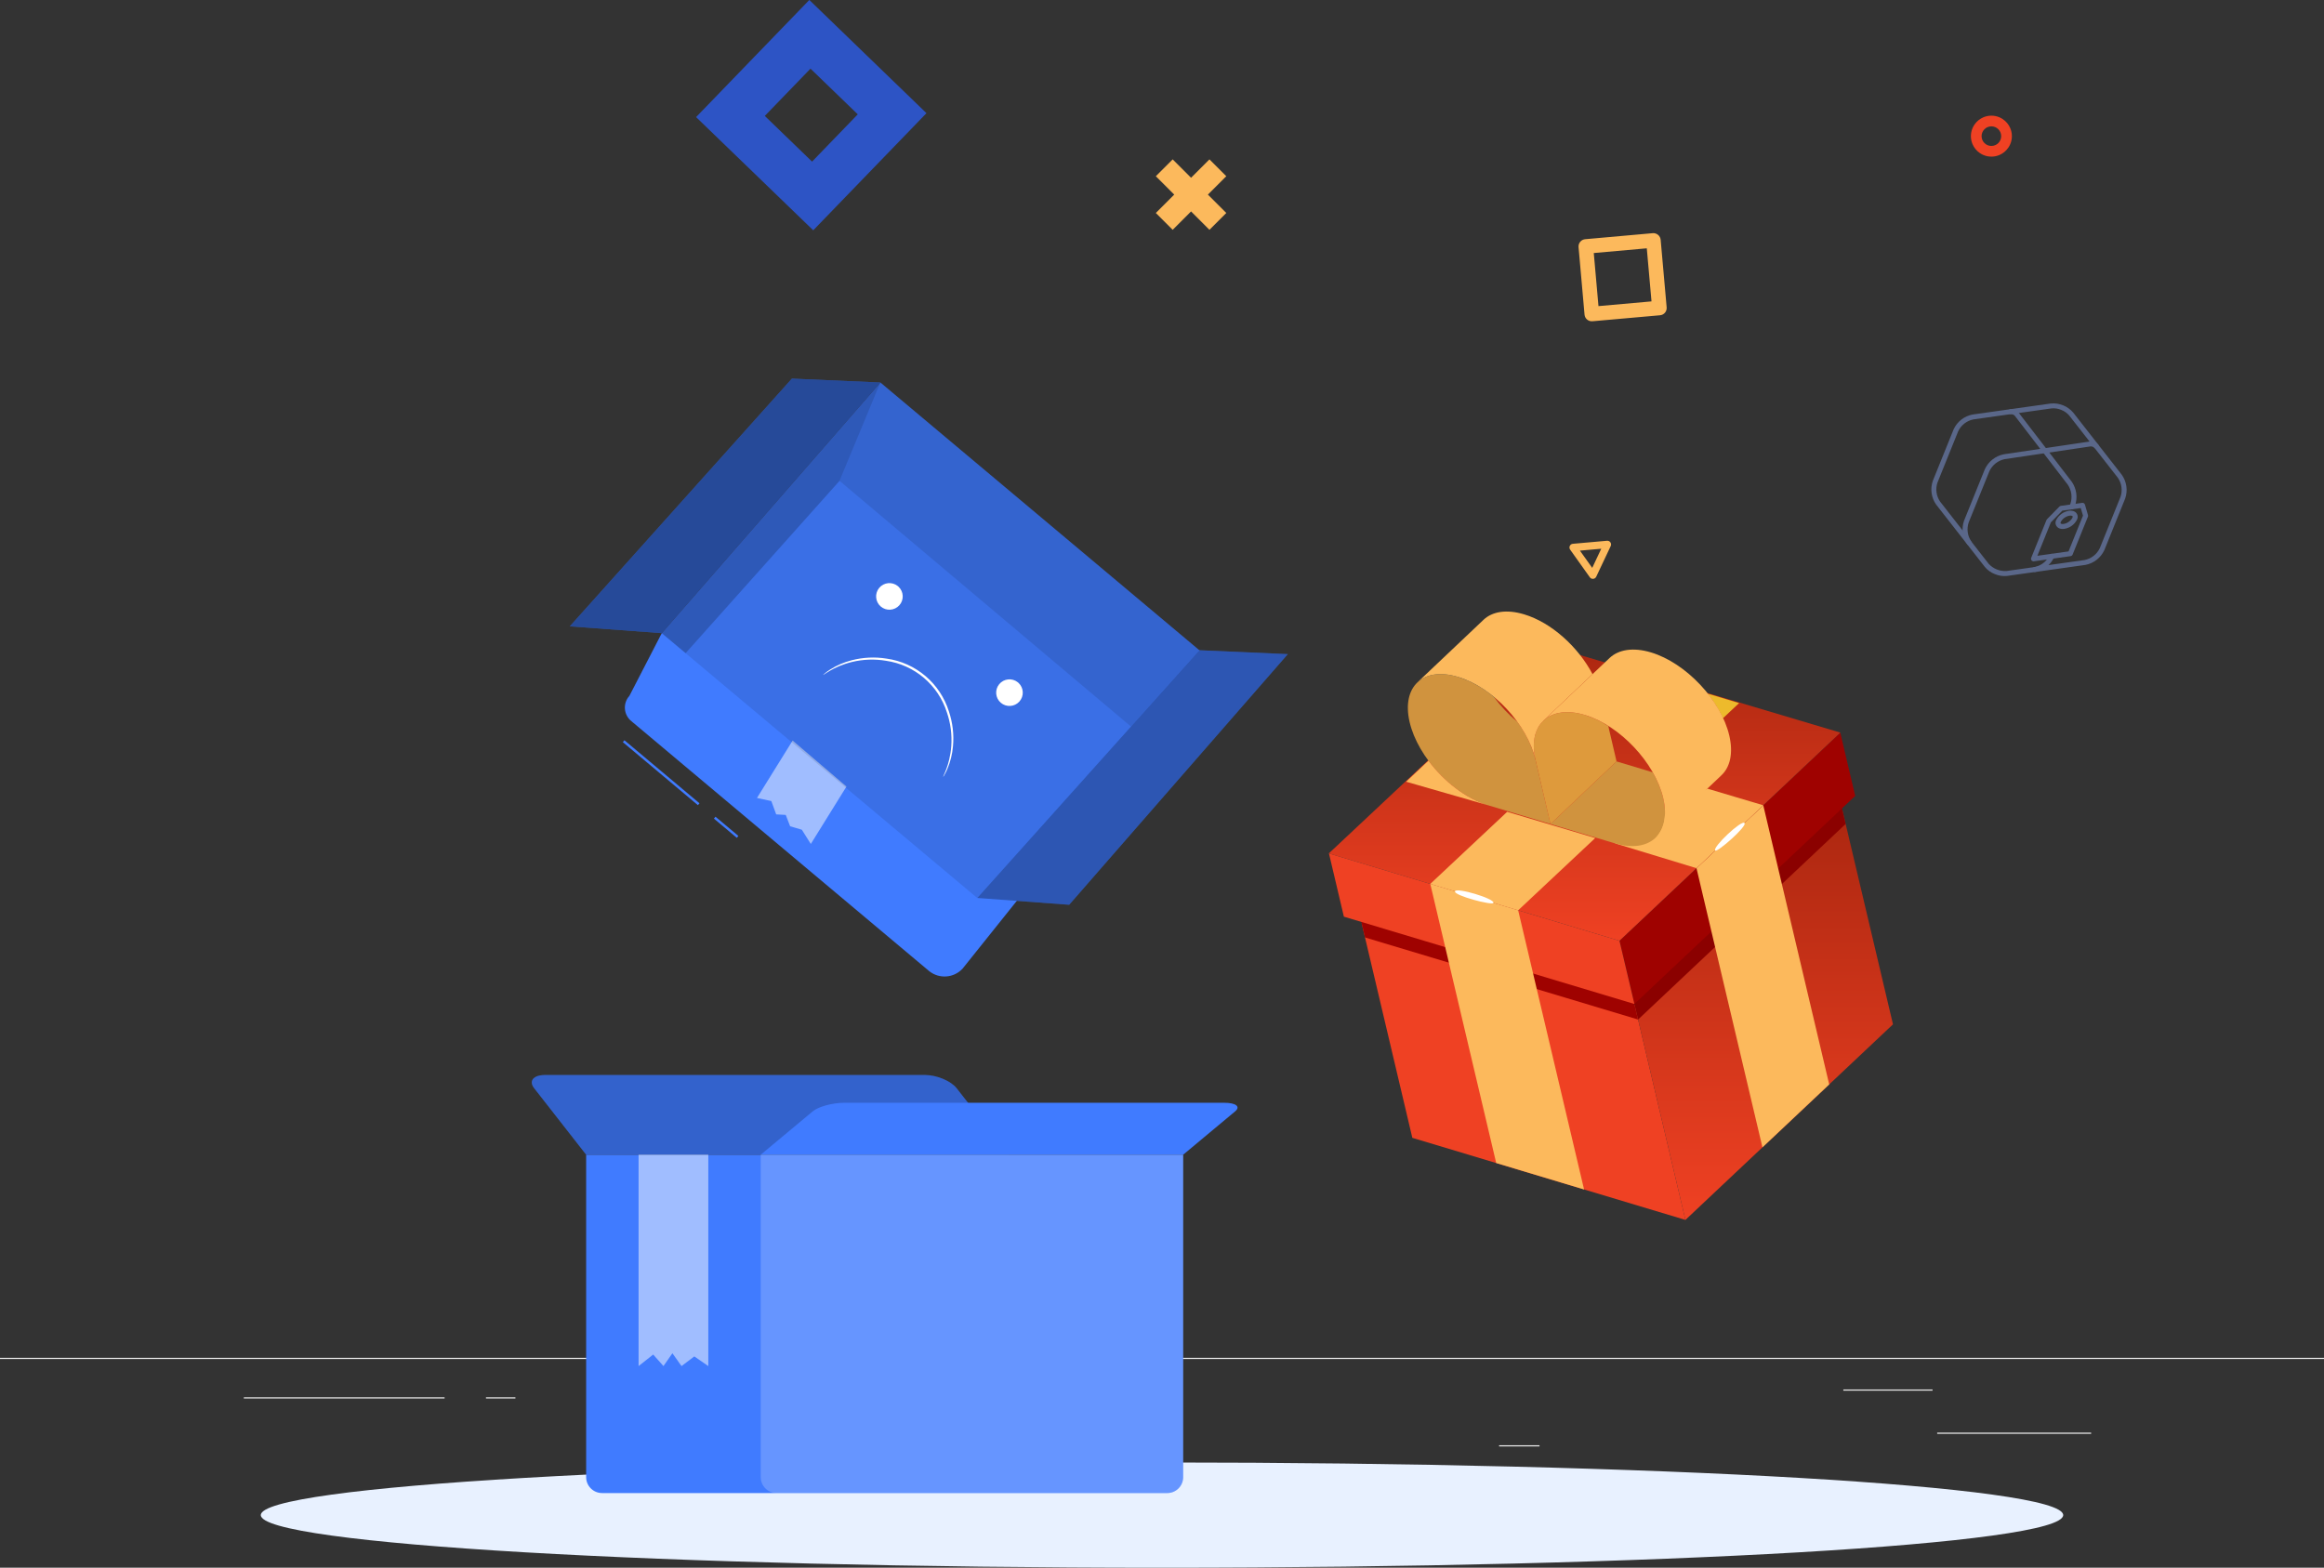 <?xml version="1.0" encoding="UTF-8"?>
<!DOCTYPE svg PUBLIC "-//W3C//DTD SVG 1.1//EN" "http://www.w3.org/Graphics/SVG/1.1/DTD/svg11.dtd">
<svg version="1.1" xmlns="http://www.w3.org/2000/svg" xmlns:xlink="http://www.w3.org/1999/xlink" x="0" y="0" width="803.827" height="542.324" viewBox="0, 0, 945.679, 638.028">
  <rect x="0" y="0" width="945.679" height="638.028" fill="#333333" stroke="none"/>
  <defs>
    <linearGradient id="Gradient_1" gradientUnits="userSpaceOnUse" x1="513.167" y1="255.979" x2="513.167" y2="422.95" gradientTransform="matrix(1, 0, 0, 1, 204.574, 73.527)">
      <stop offset="0" stop-color="#AC2710"/>
      <stop offset="1" stop-color="#EF4123"/>
    </linearGradient>
    <linearGradient id="Gradient_2" gradientUnits="userSpaceOnUse" x1="498.884" y1="220.782" x2="498.884" y2="340.722" gradientTransform="matrix(1, 0, 0, 1, 145.914, 42.153)">
      <stop offset="0" stop-color="#AC2710"/>
      <stop offset="1" stop-color="#EF4123"/>
    </linearGradient>
  </defs>
  <g id="Group_603">
    <path d="M810.334,63.743 C809.77,63.743 809.207,63.687 808.654,63.574 C807.588,63.356 806.575,62.93 805.674,62.32 C804.334,61.415 803.285,60.142 802.654,58.653 C802.441,58.149 802.278,57.625 802.168,57.089 C801.942,55.981 801.942,54.838 802.168,53.73 C802.386,52.664 802.812,51.651 803.422,50.75 C804.327,49.409 805.601,48.36 807.09,47.729 C807.594,47.516 808.119,47.353 808.655,47.243 C809.763,47.017 810.906,47.017 812.014,47.243 C813.08,47.461 814.093,47.887 814.994,48.497 C816.334,49.402 817.383,50.675 818.014,52.164 C818.227,52.668 818.39,53.193 818.5,53.729 C818.726,54.837 818.726,55.98 818.5,57.088 C818.282,58.154 817.856,59.167 817.246,60.068 C816.341,61.408 815.068,62.457 813.579,63.088 C813.075,63.301 812.551,63.464 812.015,63.574 C811.462,63.687 810.899,63.743 810.334,63.743 z M810.334,51.419 C808.13,51.419 806.344,53.205 806.344,55.409 C806.344,57.613 808.13,59.399 810.334,59.399 C812.538,59.399 814.324,57.613 814.324,55.409 C814.322,53.206 812.537,51.421 810.334,51.418 z" fill="#EF4123" id="Subtraction_77"/>
    <path d="M330.444,65.77 L311.211,47.178 L329.805,27.942 L349.038,46.534 L330.444,65.77 M330.919,93.732 L376.997,46.062 L329.328,-0.017 L283.249,47.653 L330.919,93.732 z" fill="#2D54C5" id="Path_3"/>
    <path d="M499.001,86.678 L491.518,79.195 L499.001,71.712 L492.149,64.86 L484.666,72.343 L477.183,64.86 L470.331,71.712 L477.814,79.195 L470.331,86.678 L477.183,93.53 L484.666,86.047 L492.149,93.53 z" fill="#FCB95C" id="Path_7502"/>
    <g id="Group_595">
      <g id="Background_Complete">
        <g id="Group_556">
          <path d="M-0,552.61 L945.679,552.61 L945.679,553.083 L-0,553.083 z" fill="#EBEBEB" id="Rectangle_337"/>
          <path d="M788.279,583.053 L850.925,583.053 L850.925,583.526 L788.279,583.526 z" fill="#EBEBEB" id="Rectangle_338"/>
          <path d="M610.014,588.186 L626.456,588.186 L626.456,588.659 L610.014,588.659 z" fill="#EBEBEB" id="Rectangle_339"/>
          <path d="M750.086,565.49 L786.386,565.49 L786.386,565.963 L750.086,565.963 z" fill="#EBEBEB" id="Rectangle_340"/>
          <path d="M99.219,568.668 L180.913,568.668 L180.913,569.141 L99.219,569.141 z" fill="#EBEBEB" id="Rectangle_341"/>
          <path d="M197.752,568.668 L209.73,568.668 L209.73,569.141 L197.752,569.141 z" fill="#EBEBEB" id="Rectangle_342"/>
          <path d="M248.659,576.653 L425.834,576.653 L425.834,577.126 L248.659,577.126 z" fill="#EBEBEB" id="Rectangle_343"/>
        </g>
        <path d="M675.478,128.306 L648.007,130.741 C647.224,130.815 646.444,130.574 645.838,130.072 C645.233,129.57 644.852,128.847 644.78,128.064 L642.345,100.581 C642.271,99.791 642.517,99.004 643.027,98.397 C643.538,97.789 644.27,97.411 645.061,97.348 L672.512,94.901 C673.302,94.829 674.088,95.074 674.697,95.582 C675.306,96.091 675.688,96.82 675.758,97.61 L678.192,125.093 C678.262,125.88 678.014,126.662 677.505,127.265 C676.995,127.868 676.265,128.243 675.478,128.306 z M650.449,124.581 L672.027,122.658 L670.11,101.058 L648.538,102.981 z" fill="#FCB95C" id="Path_7561"/>
        <path d="M648.304,235.576 C647.77,235.626 647.249,235.389 646.937,234.952 L638.929,223.694 C638.606,223.257 638.548,222.677 638.78,222.185 C639.005,221.694 639.475,221.362 640.013,221.313 L653.932,220.078 C654.47,220.032 654.992,220.277 655.302,220.72 C655.611,221.163 655.661,221.737 655.432,222.227 L649.532,234.718 C649.306,235.203 648.838,235.531 648.304,235.576 z M642.904,224.092 L647.904,231.111 L651.581,223.324 z" fill="#FCB95C" id="Path_7563"/>
        <g id="Group_586">
          <path d="M554.072,375.697 L574.706,463.075 L685.825,496.475 L665.186,409.09 z" fill="#EF4123" id="Path_7596"/>
          <path d="M555.449,381.528 L666.568,414.928 L664.443,405.928 L553.326,372.538 z" fill="#9F0200" id="Path_7597"/>
          <path d="M665.19,409.092 L685.829,496.477 L770.291,416.882 L749.654,329.506 z" fill="url(#Gradient_1)" id="Path_7598"/>
          <path d="M748.907,326.345 L664.443,405.93 L666.568,414.93 L751.03,335.33 z" fill="#8B0100" id="Path_7599"/>
          <path d="M658.997,382.871 L665.073,408.599 L754.924,323.924 L748.847,298.195 z" fill="#9F0200" id="Path_7600"/>
          <path d="M690.334,353.337 L696.47,379.317 L717.17,466.947 L744.34,441.347 L723.643,353.71 L717.507,327.731 z" fill="#FCB95C" id="Path_7601"/>
          <path d="M630.676,262.935 L540.72,347.316 L658.988,382.875 L748.876,298.153 z" fill="url(#Gradient_2)" id="Path_7602"/>
          <path d="M540.778,347.338 L546.855,373.067 L665.073,408.601 L658.997,382.873 z" fill="#EF4123" id="Path_7603"/>
          <path d="M582.007,359.734 L588.143,385.713 L608.835,473.335 L644.591,484.086 L623.907,396.455 L617.772,370.473 z" fill="#FCB95C" id="Path_7604"/>
          <path d="M613.298,330.391 L582.007,359.735 L617.772,370.476 L649.129,341.061 z" fill="#FCB95C" id="Path_7605"/>
          <path d="M592.053,362.748 C592.566,361.025 608.241,365.734 607.723,367.456 C607.378,368.609 591.536,364.467 592.053,362.748 z" fill="#FFFFFF" id="Path_7606"/>
          <path d="M694.76,320.955 C694.76,320.955 658.76,343.712 657.101,343.213 L690.338,353.337 L717.511,327.732 z" fill="#FCB95C" id="Path_7607"/>
          <path d="M607.962,283.723 C603.665,280.034 598.678,277.235 593.291,275.488 C586.136,273.341 580.335,274.346 576.781,277.718 C573.263,281.052 571.928,286.696 573.6,293.872 C576.959,308.286 591.237,323.445 605.481,327.716 C612.347,329.776 629.989,335.081 630.918,335.351 C630.702,334.424 626.57,316.723 624.832,309.26 C623.389,303.628 620.849,298.335 617.359,293.685 C613.835,290.757 610.68,287.412 607.962,283.723 z" fill="#D0933E" id="Path_7608"/>
          <path d="M676.805,324.861 C675.887,321.155 674.441,317.601 672.514,314.305 C665.431,312.175 658.38,310.059 657.801,309.883 L630.917,335.352 C631.844,335.639 649.426,340.913 657.097,343.213 C664.258,345.369 670.06,344.357 673.62,340.983 C677.132,337.658 678.471,332.021 676.805,324.861 z" fill="#D0933E" id="Path_7609"/>
          <path d="M644.915,290.984 C637.641,288.803 631.694,289.832 628.057,293.284 C624.547,296.603 623.183,302.168 624.83,309.26 C626.568,316.723 630.701,334.424 630.916,335.351 L657.8,309.882 C657.669,309.32 656.067,302.443 654.443,295.482 C651.481,293.566 648.277,292.054 644.915,290.984 z" fill="#DE9A3C" id="Path_7610"/>
          <path d="M581.267,309.578 L572.183,318.14 L605.483,327.716 C596.502,325.021 587.528,318.002 581.267,309.578 z" fill="#FCB95C" id="Path_7611"/>
          <path d="M694.903,282.292 C697.359,285.372 699.443,288.731 701.114,292.299 L707.683,286.137 z" fill="#EDBA2C" id="Path_7612"/>
          <path d="M671.8,265.513 C664.53,263.332 658.579,264.363 654.94,267.813 L628.056,293.282 C631.693,289.83 637.64,288.801 644.914,290.982 C659.158,295.255 673.432,310.41 676.804,324.858 C678.47,332.019 677.131,337.658 673.619,340.98 L700.499,315.511 C704.019,312.178 705.354,306.548 703.688,299.383 C700.326,284.947 686.042,269.787 671.8,265.513 z" fill="#FCB95C" id="Path_7613"/>
          <path d="M624.153,304.317 L624.147,304.211 C624.097,302.798 624.214,301.383 624.495,299.997 C624.506,299.936 624.51,299.866 624.523,299.815 C624.784,298.606 625.207,297.438 625.779,296.342 C625.819,296.274 625.841,296.196 625.879,296.13 C626.427,295.135 627.12,294.228 627.937,293.439 C627.981,293.39 628.003,293.324 628.058,293.284 L641.494,280.546 C643.701,278.456 645.894,276.377 648.034,274.359 C642.184,263.289 631.343,253.365 620.182,250.021 C613.018,247.867 607.224,248.875 603.665,252.249 L576.781,277.718 C580.335,274.346 586.136,273.341 593.291,275.488 C607.575,279.776 621.465,294.812 624.831,309.26 C624.445,307.638 624.218,305.983 624.153,304.317 z" fill="#FCB95C" id="Path_7614"/>
          <path d="M697.96,346.144 C696.731,344.835 708.646,333.616 709.877,334.919 C711.108,336.222 698.784,347.018 697.96,346.144 z" fill="#FFFFFF" id="Path_7615"/>
        </g>
      </g>
      <path d="M472.84,595.196 C675.371,595.196 839.554,604.785 839.554,616.613 C839.554,628.441 675.371,638.029 472.84,638.029 C270.309,638.029 106.126,628.441 106.126,616.613 C106.126,604.785 270.309,595.196 472.84,595.196 z" fill="#E8F1FF" id="_Path_"/>
      <g id="Group_588">
        <path d="M238.516,469.941 L481.45,469.941 L481.45,601.173 C481.45,604.746 478.553,607.643 474.98,607.643 L244.986,607.643 C241.413,607.643 238.516,604.746 238.516,601.173 L238.516,469.941 z" fill="#407BFF" id="Rectangle_344"/>
        <g id="Group_587">
          <path d="M238.516,469.941 L410.408,469.941 L389.259,442.879 C386.938,439.912 381.183,437.506 376.4,437.506 L221.826,437.506 C217.045,437.506 215.047,439.912 217.366,442.879 z" fill="#407BFF" id="Path_7616"/>
          <path d="M238.516,469.941 L410.408,469.941 L389.259,442.879 C386.938,439.912 381.183,437.506 376.4,437.506 L221.826,437.506 C217.045,437.506 215.047,439.912 217.366,442.879 z" fill="#000000" id="Path_7617" opacity="0.2"/>
        </g>
        <path d="M481.451,469.941 L309.559,469.941 L330.708,452.304 C333.027,450.369 338.784,448.804 343.567,448.804 L498.141,448.804 C502.922,448.804 504.92,450.372 502.601,452.304 z" fill="#407BFF" id="Path_7618"/>
        <path d="M309.559,469.941 L481.45,469.941 L481.45,601.173 C481.45,604.746 478.553,607.643 474.98,607.643 L316.029,607.643 C312.456,607.643 309.559,604.746 309.559,601.173 L309.559,469.941 z" fill="#FFFFFF" id="Rectangle_345" opacity="0.2"/>
        <path d="M259.852,469.941 L259.852,555.963 L265.793,551.275 L269.975,555.963 L273.613,550.742 L277.324,555.963 L282.524,552.035 L288.224,555.963 L288.224,469.941 z" fill="#FFFFFF" id="Path_7619" opacity="0.5"/>
      </g>
      <g id="Character">
        <g id="Group_591">
          <path d="M284.314,327.301 L253.765,301.654" fill-opacity="0" stroke="#407BFF" stroke-width="1" stroke-miterlimit="10" id="Line_62"/>
          <path d="M300.143,340.59 L290.826,332.768" fill-opacity="0" stroke="#407BFF" stroke-width="1" stroke-miterlimit="10" id="Line_63"/>
          <path d="M391.647,394.271 L492.417,268.318 L358.246,155.68 L269.284,257.68 L256.116,283.196 C254.787,284.659 254.128,286.61 254.298,288.579 C254.468,290.549 255.451,292.358 257.011,293.572 L378.086,395.213 C382.161,398.482 388.063,398.072 391.647,394.271 z" fill="#407BFF" id="Path_7620"/>
          <path d="M322.534,301.392 L308.028,324.757 L313.865,326.01 L315.847,331.434 L319.734,331.66 L321.522,336.282 L326.275,337.673 L329.936,343.473 L344.442,320.108 z" fill="#FFFFFF" id="Path_7621" opacity="0.5"/>
          <path d="M488.028,264.639 L397.654,365.448 L269.284,257.678 L358.246,155.678 z" fill="#000000" id="Path_7622" opacity="0.1"/>
          <g id="Group_589">
            <path d="M488.028,264.634 L397.654,365.448 L435.072,368.217 L524.034,266.217 z" fill="#407BFF" id="Path_7623"/>
            <path d="M488.028,264.634 L397.654,365.448 L435.072,368.217 L524.034,266.217 z" fill="#000000" id="Path_7624" opacity="0.3"/>
          </g>
          <g id="Group_590">
            <path d="M322.24,154.092 L231.866,254.909 L269.284,257.677 L358.246,155.677 z" fill="#407BFF" id="Path_7625"/>
            <path d="M322.24,154.092 L231.866,254.909 L269.284,257.677 L358.246,155.677 z" fill="#000000" id="Path_7626" opacity="0.4"/>
          </g>
          <path d="M460.198,295.68 L488.028,264.639 L358.246,155.68 L341.623,195.697 z" fill="#000000" id="Path_7627" opacity="0.1"/>
          <path d="M269.284,257.678 L358.246,155.678 L341.623,195.695 L278.988,265.824 z" fill="#000000" id="Path_7628" opacity="0.2"/>
        </g>
        <g id="Group_594">
          <path d="M365.297,238.493 C362.99,236.653 359.635,236.999 357.752,239.271 C355.869,241.543 356.151,244.904 358.387,246.829 C360.623,248.755 363.989,248.536 365.956,246.337 C367.924,244.138 367.768,240.769 365.607,238.76" fill="#FFFFFF" id="Path_7629"/>
          <path d="M414.149,277.662 C411.842,275.822 408.487,276.168 406.604,278.44 C404.721,280.712 405.003,284.073 407.239,285.998 C409.475,287.924 412.841,287.705 414.808,285.506 C416.776,283.307 416.62,279.938 414.459,277.929" fill="#FFFFFF" id="Path_7630"/>
          <path d="M383.834,316.112 C383.541,316.027 386.489,311.679 387.095,303.656 C387.428,298.993 386.816,294.31 385.295,289.889 C381.738,278.751 372.143,270.616 360.573,268.929 C355.963,268.149 351.244,268.31 346.698,269.402 C338.881,271.31 335.076,274.93 334.943,274.654 C334.922,274.628 335.155,274.421 335.622,274.054 C336.292,273.5 336.998,272.99 337.735,272.528 C340.446,270.803 343.414,269.521 346.528,268.728 C351.159,267.515 355.992,267.28 360.719,268.036 C372.66,269.682 382.572,278.087 386.147,289.599 C387.667,294.139 388.225,298.945 387.785,303.712 C387.513,306.915 386.732,310.055 385.472,313.012 C385.137,313.814 384.75,314.594 384.314,315.346 C384.191,315.623 384.03,315.881 383.834,316.112 z" fill="#FFFFFF" id="Path_7631"/>
        </g>
      </g>
    </g>
    <path d="M811.757,233.654 C810.161,233.044 808.75,232.034 807.657,230.721 L787.869,205.374 C785.871,202.552 785.362,198.937 786.504,195.672 L794.964,174.733 C796.409,171.59 799.287,169.342 802.686,168.701 L834.527,164.215 C837.969,163.899 841.352,165.266 843.609,167.884 L863.404,193.233 C865.401,196.056 865.907,199.671 864.764,202.934 L856.304,223.872 C854.86,227.013 851.986,229.261 848.59,229.906 L816.74,234.389 C815.043,234.575 813.327,234.322 811.757,233.654 z M838.76,166.82 C837.516,166.288 836.158,166.078 834.811,166.21 L802.968,170.697 C800.288,171.248 798.02,173.021 796.838,175.489 L788.378,196.429 C787.514,199.025 787.914,201.876 789.46,204.134 L809.248,229.478 C811.094,231.48 813.741,232.549 816.459,232.392 L848.308,227.91 C850.987,227.358 853.254,225.585 854.435,223.117 L862.895,202.178 C863.76,199.582 863.361,196.732 861.817,194.474 L842.021,169.123 C841.145,168.093 840.023,167.301 838.76,166.82 z" fill="#5A6789" id="Path_7632"/>
    <g id="Group_597">
      <path d="M800.985,221.927 C800.822,221.861 800.679,221.752 800.572,221.613 C798.572,218.792 798.063,215.176 799.207,211.912 L807.668,190.97 C809.115,187.828 811.976,185.566 815.367,184.883 L849.873,179.76 C851.312,179.414 852.826,179.877 853.824,180.97 C854.174,181.402 854.107,182.037 853.675,182.387 C853.243,182.737 852.609,182.671 852.259,182.238 C851.693,181.73 850.907,181.547 850.175,181.753 L815.667,186.878 C812.986,187.461 810.724,189.25 809.538,191.725 L801.077,212.667 C800.212,215.262 800.612,218.113 802.158,220.37 C802.438,220.729 802.443,221.231 802.169,221.595 C801.896,221.96 801.413,222.096 800.99,221.928 z" fill="#5A6789" id="Path_7633"/>
      <path d="M842.703,207.196 C842.187,206.987 841.937,206.399 842.146,205.883 L842.488,205.037 C843.354,202.433 842.97,199.574 841.446,197.291 L820.187,169.64 C819.804,168.981 819.11,168.565 818.348,168.538 C817.987,168.589 817.626,168.441 817.404,168.151 C817.183,167.861 817.136,167.474 817.28,167.14 C817.425,166.805 817.74,166.574 818.102,166.537 C819.582,166.444 820.994,167.164 821.789,168.414 L843.047,196.064 C845.013,198.911 845.501,202.526 844.358,205.792 L844.017,206.637 C843.808,207.155 843.22,207.405 842.703,207.196 z" fill="#5A6789" id="Path_7634"/>
      <path d="M827.66,232.704 C827.237,232.533 826.981,232.1 827.036,231.646 C827.091,231.193 827.444,230.834 827.896,230.77 C830.576,230.221 832.845,228.449 834.025,225.98 C834.234,225.464 834.822,225.214 835.338,225.423 C835.854,225.631 836.104,226.219 835.895,226.736 C834.451,229.878 831.573,232.125 828.174,232.765 C828,232.791 827.823,232.769 827.66,232.704 z" fill="#5A6789" id="Path_7635"/>
    </g>
    <g id="Group_598-2">
      <path d="M827.08,228.37 C826.832,228.27 826.633,228.076 826.528,227.83 C826.424,227.584 826.421,227.307 826.522,227.059 L832.752,211.639 C832.802,211.517 832.875,211.406 832.967,211.312 L838.009,206.167 C838.165,206.008 838.369,205.906 838.59,205.875 L847.289,204.652 C847.787,204.582 848.261,204.888 848.401,205.371 L849.642,209.632 C849.706,209.849 849.695,210.081 849.61,210.29 L843.382,225.707 C843.248,226.042 842.946,226.279 842.59,226.331 L827.61,228.439 C827.43,228.464 827.247,228.44 827.08,228.37 z M834.546,212.58 L829.046,226.192 L841.726,224.413 L847.607,209.856 L846.706,206.768 L839.211,207.822 z" fill="#5A6789" id="Path_7636"/>
      <path d="M837.979,215.039 C837.333,214.787 836.824,214.272 836.581,213.623 C836.338,212.973 836.384,212.251 836.706,211.637 C837.726,209.624 839.653,208.226 841.883,207.88 C842.561,207.764 843.259,207.829 843.904,208.07 C844.55,208.321 845.059,208.835 845.302,209.485 C845.545,210.134 845.5,210.857 845.178,211.47 C844.16,213.487 842.232,214.888 840,215.234 C839.321,215.348 838.623,215.28 837.979,215.039 z M843.152,209.931 C842.834,209.829 842.495,209.807 842.167,209.869 C840.648,210.12 839.326,211.048 838.575,212.392 C838.329,213.003 838.582,213.106 838.734,213.167 C839.052,213.269 839.391,213.291 839.72,213.23 C841.239,212.981 842.56,212.052 843.31,210.708 C843.558,210.099 843.303,209.996 843.151,209.935 z" fill="#5A6789" id="Path_7637"/>
    </g>
  </g>
</svg>
